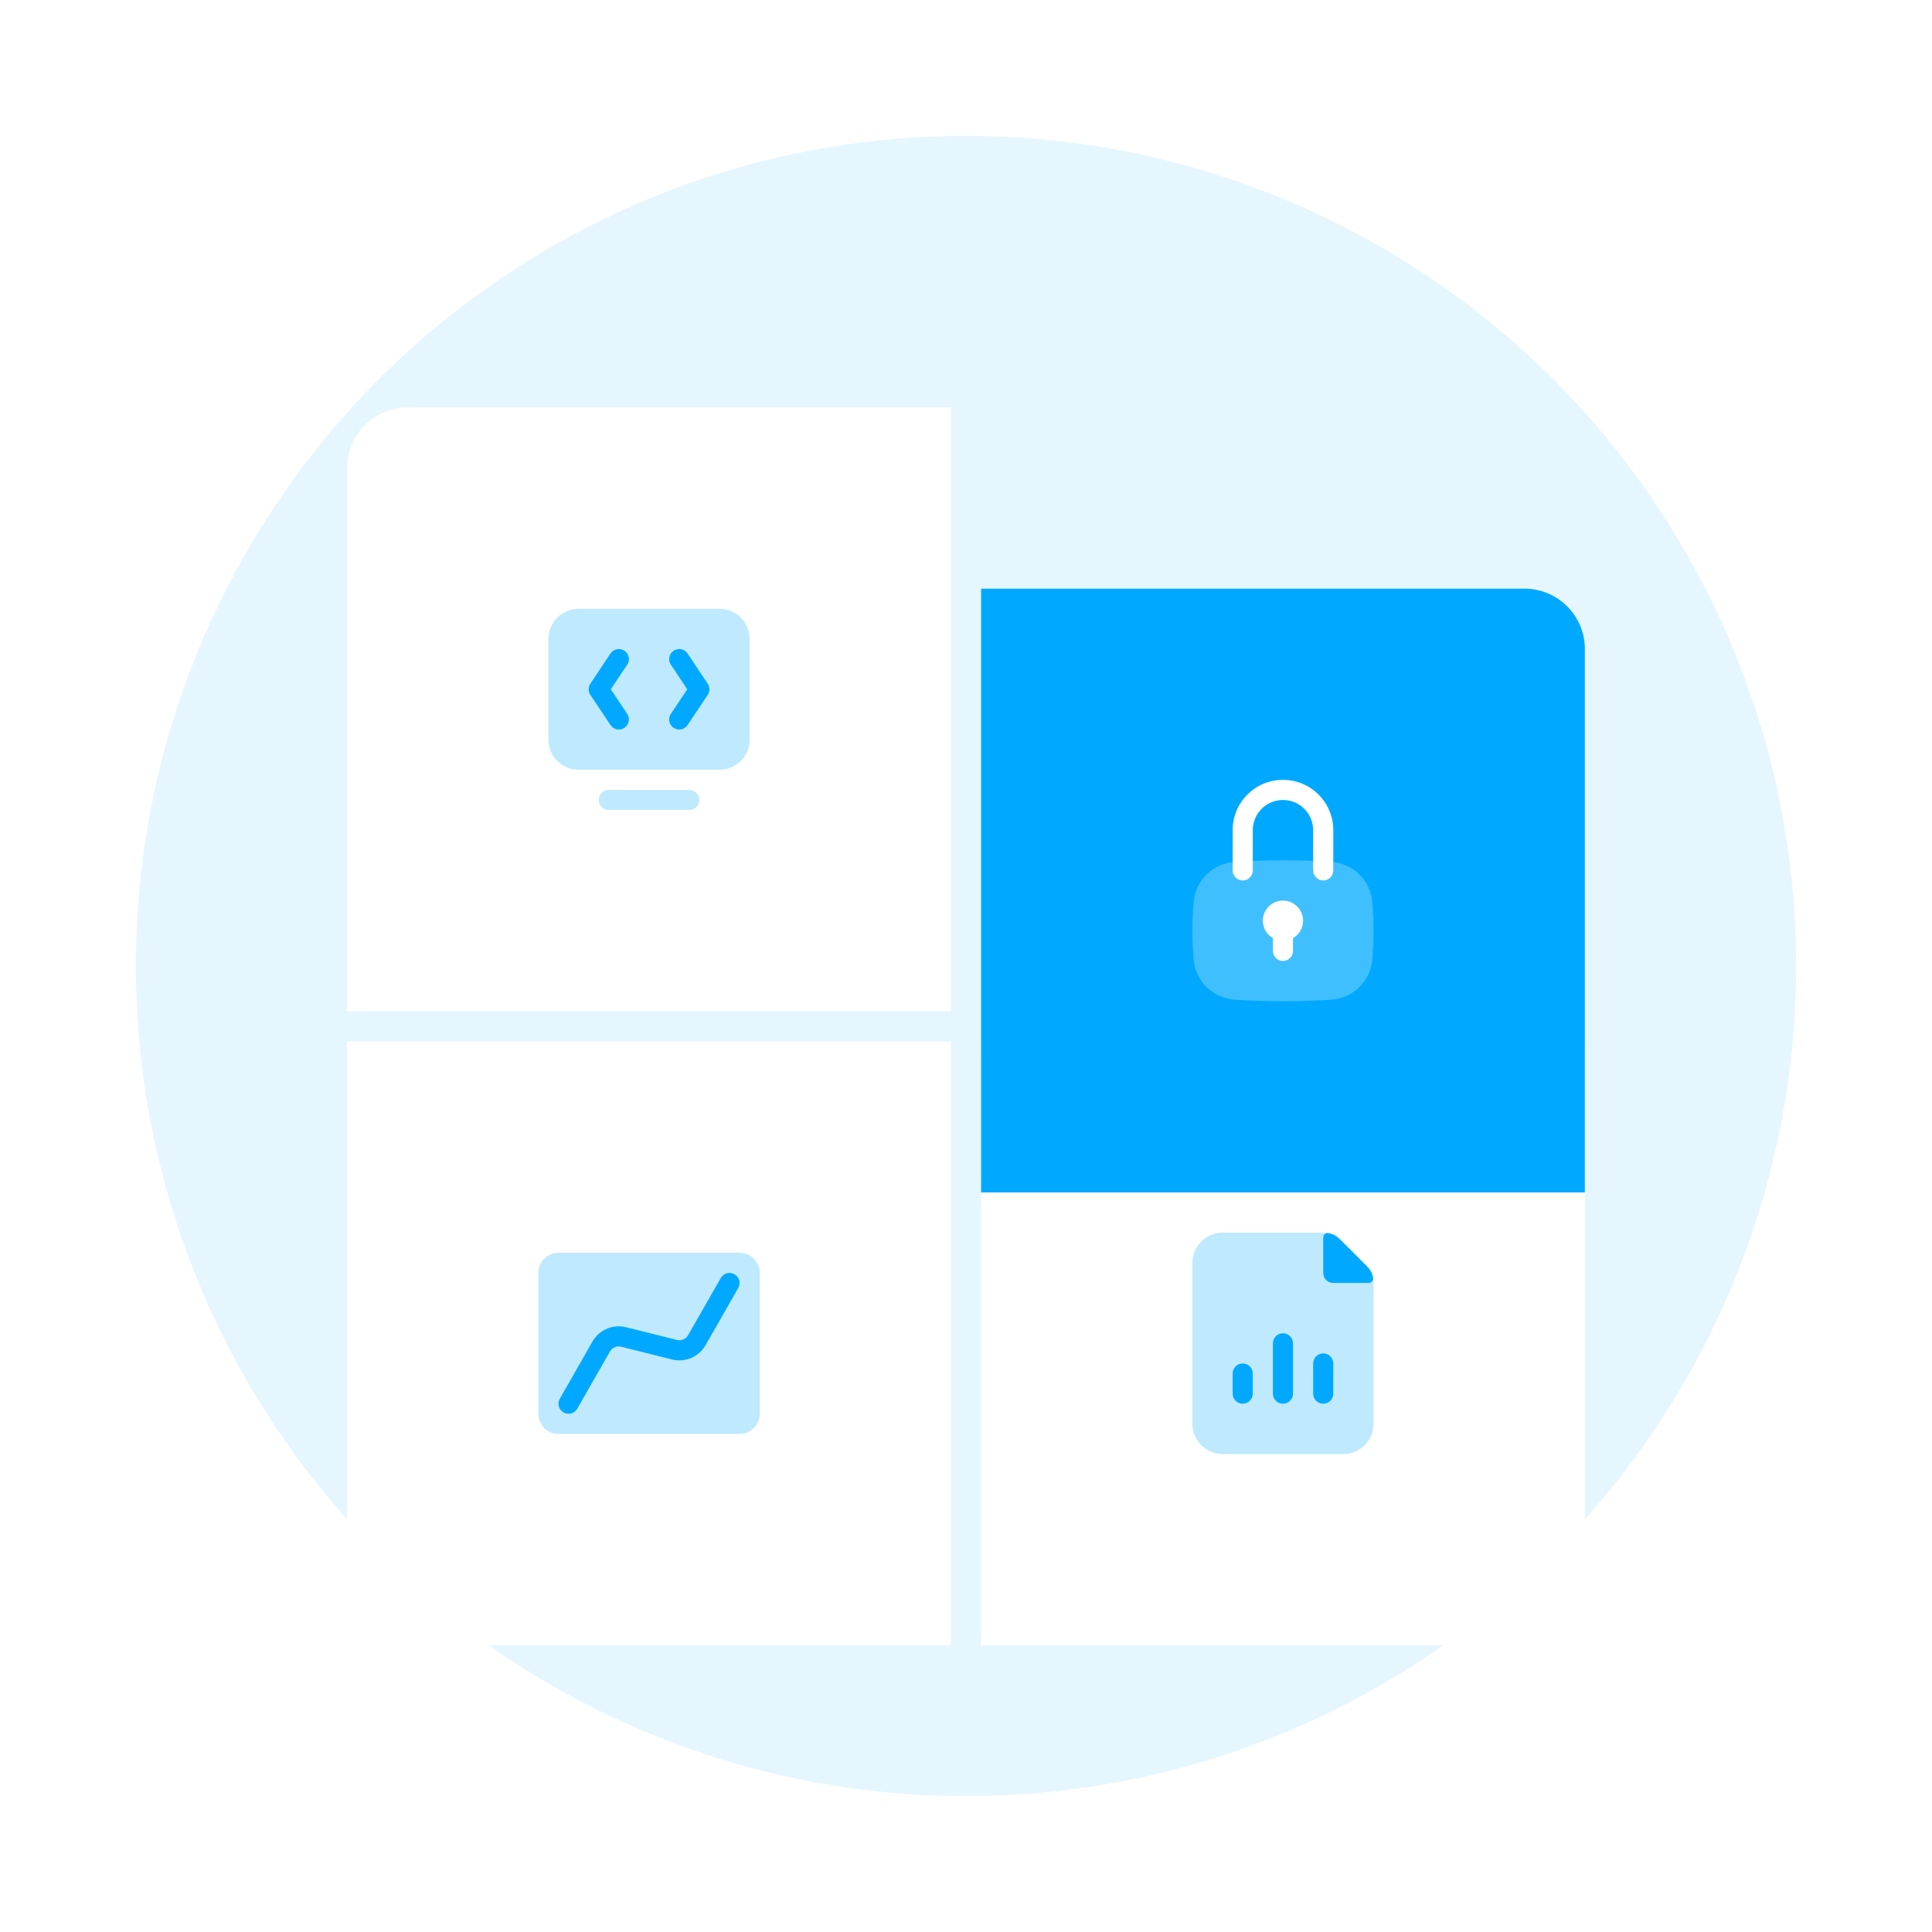 <svg width="256" height="256" viewBox="0 0 256 256" fill="none" xmlns="http://www.w3.org/2000/svg">
<circle cx="128" cy="128" r="110" fill="#00A9FF" fill-opacity="0.1"/>
<g filter="url(#filter0_dd_1263:2260)">
<path d="M46 54C46 49.582 49.582 46 54 46H126V126H46V54Z" fill="white"/>
<path opacity="0.25" d="M72.667 90C72.667 92.209 74.457 94 76.667 94L95.333 94C97.543 94 99.333 92.209 99.333 90V76.667C99.333 74.457 97.543 72.667 95.333 72.667H76.667C74.457 72.667 72.667 74.457 72.667 76.667V90Z" fill="#00A9FF"/>
<path fill-rule="evenodd" clip-rule="evenodd" d="M83.109 80.073C83.518 79.46 83.352 78.632 82.74 78.224C82.127 77.816 81.299 77.981 80.891 78.594L78.224 82.594C77.925 83.042 77.925 83.625 78.224 84.073L80.891 88.073C81.299 88.686 82.127 88.851 82.74 88.443C83.352 88.034 83.518 87.207 83.109 86.594L80.936 83.333L83.109 80.073ZM91.109 78.594C90.701 77.981 89.873 77.816 89.26 78.224C88.648 78.632 88.482 79.46 88.891 80.073L91.064 83.333L88.891 86.594C88.482 87.207 88.648 88.034 89.26 88.443C89.873 88.851 90.701 88.686 91.109 88.073L93.776 84.073C94.075 83.625 94.075 83.042 93.776 82.594L91.109 78.594Z" fill="#00A9FF"/>
<path opacity="0.25" d="M80.667 96.667C79.93 96.667 79.333 97.264 79.333 98C79.333 98.737 79.93 99.333 80.667 99.333H91.333C92.07 99.333 92.667 98.737 92.667 98C92.667 97.264 92.07 96.667 91.333 96.667H80.667Z" fill="#00A9FF"/>
</g>
<g filter="url(#filter1_dd_1263:2260)">
<path d="M46 130H126V210H54C49.582 210 46 206.418 46 202V130Z" fill="white"/>
<path opacity="0.25" d="M71.333 160.667C71.333 159.194 72.527 158 74 158H98C99.473 158 100.667 159.194 100.667 160.667V179.333C100.667 180.806 99.473 182 98 182H74C72.527 182 71.333 180.806 71.333 179.333V160.667Z" fill="#00A9FF"/>
<path fill-rule="evenodd" clip-rule="evenodd" d="M97.824 162.662C98.19 162.022 97.968 161.208 97.328 160.843C96.689 160.477 95.874 160.699 95.509 161.339L91.178 168.918C90.882 169.437 90.276 169.695 89.697 169.55L82.95 167.863C81.211 167.429 79.396 168.203 78.507 169.759L74.176 177.339C73.81 177.978 74.032 178.793 74.672 179.158C75.311 179.523 76.126 179.301 76.491 178.662L80.822 171.082C81.118 170.564 81.724 170.306 82.303 170.45L89.05 172.137C90.789 172.572 92.604 171.797 93.493 170.241L97.824 162.662Z" fill="#00A9FF"/>
</g>
<g filter="url(#filter2_dd_1263:2260)">
<path d="M130 130H210V202C210 206.418 206.418 210 202 210H130V130Z" fill="white"/>
<path opacity="0.25" d="M158 159.333C158 157.124 159.791 155.333 162 155.333H175.01C176.071 155.333 177.088 155.755 177.838 156.505L180.828 159.495C181.579 160.245 182 161.263 182 162.323V180.667C182 182.876 180.209 184.667 178 184.667H162C159.791 184.667 158 182.876 158 180.667V159.333Z" fill="#00A9FF"/>
<path d="M168.667 170C168.667 169.264 169.264 168.667 170 168.667C170.736 168.667 171.333 169.264 171.333 170V176.667C171.333 177.403 170.736 178 170 178C169.264 178 168.667 177.403 168.667 176.667V170Z" fill="#00A9FF"/>
<path d="M163.333 174C163.333 173.264 163.93 172.667 164.667 172.667C165.403 172.667 166 173.264 166 174V176.667C166 177.403 165.403 178 164.667 178C163.93 178 163.333 177.403 163.333 176.667V174Z" fill="#00A9FF"/>
<path d="M175.333 171.333C174.597 171.333 174 171.93 174 172.667V176.667C174 177.403 174.597 178 175.333 178C176.07 178 176.667 177.403 176.667 176.667V172.667C176.667 171.93 176.07 171.333 175.333 171.333Z" fill="#00A9FF"/>
<path d="M175.997 155.387C175.634 155.324 175.333 155.632 175.333 156V160.667C175.333 161.403 175.93 162 176.667 162H181.333C181.702 162 182.009 161.699 181.947 161.336C181.854 160.796 181.632 160.299 181.219 159.886L177.448 156.114C177.034 155.701 176.537 155.479 175.997 155.387Z" fill="#00A9FF"/>
</g>
<g filter="url(#filter3_dd_1263:2260)">
<path d="M130 46H202C206.418 46 210 49.582 210 54V126H130V46Z" fill="#00A9FF"/>
<path opacity="0.25" fill-rule="evenodd" clip-rule="evenodd" d="M158.148 87.638C158.362 84.683 160.685 82.389 163.642 82.201C165.41 82.088 167.573 82 170 82C172.427 82 174.59 82.088 176.358 82.201C179.315 82.389 181.638 84.683 181.852 87.638C181.938 88.831 182 90.113 182 91.333C182 92.553 181.938 93.835 181.852 95.028C181.638 97.984 179.315 100.278 176.358 100.466C174.59 100.578 172.427 100.667 170 100.667C167.573 100.667 165.41 100.578 163.642 100.466C160.685 100.278 158.362 97.984 158.148 95.028C158.062 93.835 158 92.553 158 91.333C158 90.113 158.062 88.831 158.148 87.638Z" fill="white"/>
<path fill-rule="evenodd" clip-rule="evenodd" d="M171.333 92.31C172.13 91.849 172.667 90.987 172.667 90C172.667 88.527 171.473 87.333 170 87.333C168.527 87.333 167.333 88.527 167.333 90C167.333 90.987 167.87 91.849 168.667 92.31V94C168.667 94.736 169.264 95.333 170 95.333C170.736 95.333 171.333 94.736 171.333 94V92.31Z" fill="white"/>
<path fill-rule="evenodd" clip-rule="evenodd" d="M163.333 78C163.333 74.318 166.318 71.333 170 71.333C173.682 71.333 176.667 74.318 176.667 78V83.333C176.667 84.07 176.07 84.667 175.333 84.667C174.597 84.667 174 84.07 174 83.333V78C174 75.791 172.209 74 170 74C167.791 74 166 75.791 166 78V83.333C166 84.07 165.403 84.667 164.667 84.667C163.93 84.667 163.333 84.07 163.333 83.333V78Z" fill="white"/>
</g>
<defs>
<filter id="filter0_dd_1263:2260" x="30" y="38" width="112" height="112" filterUnits="userSpaceOnUse" color-interpolation-filters="sRGB">
<feFlood flood-opacity="0" result="BackgroundImageFix"/>
<feColorMatrix in="SourceAlpha" type="matrix" values="0 0 0 0 0 0 0 0 0 0 0 0 0 0 0 0 0 0 127 0" result="hardAlpha"/>
<feOffset/>
<feGaussianBlur stdDeviation="4"/>
<feColorMatrix type="matrix" values="0 0 0 0 0 0 0 0 0 0 0 0 0 0 0 0 0 0 0.04 0"/>
<feBlend mode="normal" in2="BackgroundImageFix" result="effect1_dropShadow_1263:2260"/>
<feColorMatrix in="SourceAlpha" type="matrix" values="0 0 0 0 0 0 0 0 0 0 0 0 0 0 0 0 0 0 127 0" result="hardAlpha"/>
<feOffset dy="8"/>
<feGaussianBlur stdDeviation="8"/>
<feColorMatrix type="matrix" values="0 0 0 0 0 0 0 0 0 0 0 0 0 0 0 0 0 0 0.04 0"/>
<feBlend mode="normal" in2="effect1_dropShadow_1263:2260" result="effect2_dropShadow_1263:2260"/>
<feBlend mode="normal" in="SourceGraphic" in2="effect2_dropShadow_1263:2260" result="shape"/>
</filter>
<filter id="filter1_dd_1263:2260" x="30" y="122" width="112" height="112" filterUnits="userSpaceOnUse" color-interpolation-filters="sRGB">
<feFlood flood-opacity="0" result="BackgroundImageFix"/>
<feColorMatrix in="SourceAlpha" type="matrix" values="0 0 0 0 0 0 0 0 0 0 0 0 0 0 0 0 0 0 127 0" result="hardAlpha"/>
<feOffset/>
<feGaussianBlur stdDeviation="4"/>
<feColorMatrix type="matrix" values="0 0 0 0 0 0 0 0 0 0 0 0 0 0 0 0 0 0 0.04 0"/>
<feBlend mode="normal" in2="BackgroundImageFix" result="effect1_dropShadow_1263:2260"/>
<feColorMatrix in="SourceAlpha" type="matrix" values="0 0 0 0 0 0 0 0 0 0 0 0 0 0 0 0 0 0 127 0" result="hardAlpha"/>
<feOffset dy="8"/>
<feGaussianBlur stdDeviation="8"/>
<feColorMatrix type="matrix" values="0 0 0 0 0 0 0 0 0 0 0 0 0 0 0 0 0 0 0.04 0"/>
<feBlend mode="normal" in2="effect1_dropShadow_1263:2260" result="effect2_dropShadow_1263:2260"/>
<feBlend mode="normal" in="SourceGraphic" in2="effect2_dropShadow_1263:2260" result="shape"/>
</filter>
<filter id="filter2_dd_1263:2260" x="114" y="122" width="112" height="112" filterUnits="userSpaceOnUse" color-interpolation-filters="sRGB">
<feFlood flood-opacity="0" result="BackgroundImageFix"/>
<feColorMatrix in="SourceAlpha" type="matrix" values="0 0 0 0 0 0 0 0 0 0 0 0 0 0 0 0 0 0 127 0" result="hardAlpha"/>
<feOffset/>
<feGaussianBlur stdDeviation="4"/>
<feColorMatrix type="matrix" values="0 0 0 0 0 0 0 0 0 0 0 0 0 0 0 0 0 0 0.04 0"/>
<feBlend mode="normal" in2="BackgroundImageFix" result="effect1_dropShadow_1263:2260"/>
<feColorMatrix in="SourceAlpha" type="matrix" values="0 0 0 0 0 0 0 0 0 0 0 0 0 0 0 0 0 0 127 0" result="hardAlpha"/>
<feOffset dy="8"/>
<feGaussianBlur stdDeviation="8"/>
<feColorMatrix type="matrix" values="0 0 0 0 0 0 0 0 0 0 0 0 0 0 0 0 0 0 0.04 0"/>
<feBlend mode="normal" in2="effect1_dropShadow_1263:2260" result="effect2_dropShadow_1263:2260"/>
<feBlend mode="normal" in="SourceGraphic" in2="effect2_dropShadow_1263:2260" result="shape"/>
</filter>
<filter id="filter3_dd_1263:2260" x="98" y="30" width="144" height="160" filterUnits="userSpaceOnUse" color-interpolation-filters="sRGB">
<feFlood flood-opacity="0" result="BackgroundImageFix"/>
<feColorMatrix in="SourceAlpha" type="matrix" values="0 0 0 0 0 0 0 0 0 0 0 0 0 0 0 0 0 0 127 0" result="hardAlpha"/>
<feOffset/>
<feGaussianBlur stdDeviation="8"/>
<feColorMatrix type="matrix" values="0 0 0 0 0 0 0 0 0 0.663 0 0 0 0 1 0 0 0 0.04 0"/>
<feBlend mode="normal" in2="BackgroundImageFix" result="effect1_dropShadow_1263:2260"/>
<feColorMatrix in="SourceAlpha" type="matrix" values="0 0 0 0 0 0 0 0 0 0 0 0 0 0 0 0 0 0 127 0" result="hardAlpha"/>
<feOffset dy="32"/>
<feGaussianBlur stdDeviation="16"/>
<feColorMatrix type="matrix" values="0 0 0 0 0 0 0 0 0 0.663 0 0 0 0 1 0 0 0 0.12 0"/>
<feBlend mode="normal" in2="effect1_dropShadow_1263:2260" result="effect2_dropShadow_1263:2260"/>
<feBlend mode="normal" in="SourceGraphic" in2="effect2_dropShadow_1263:2260" result="shape"/>
</filter>
</defs>
</svg>
